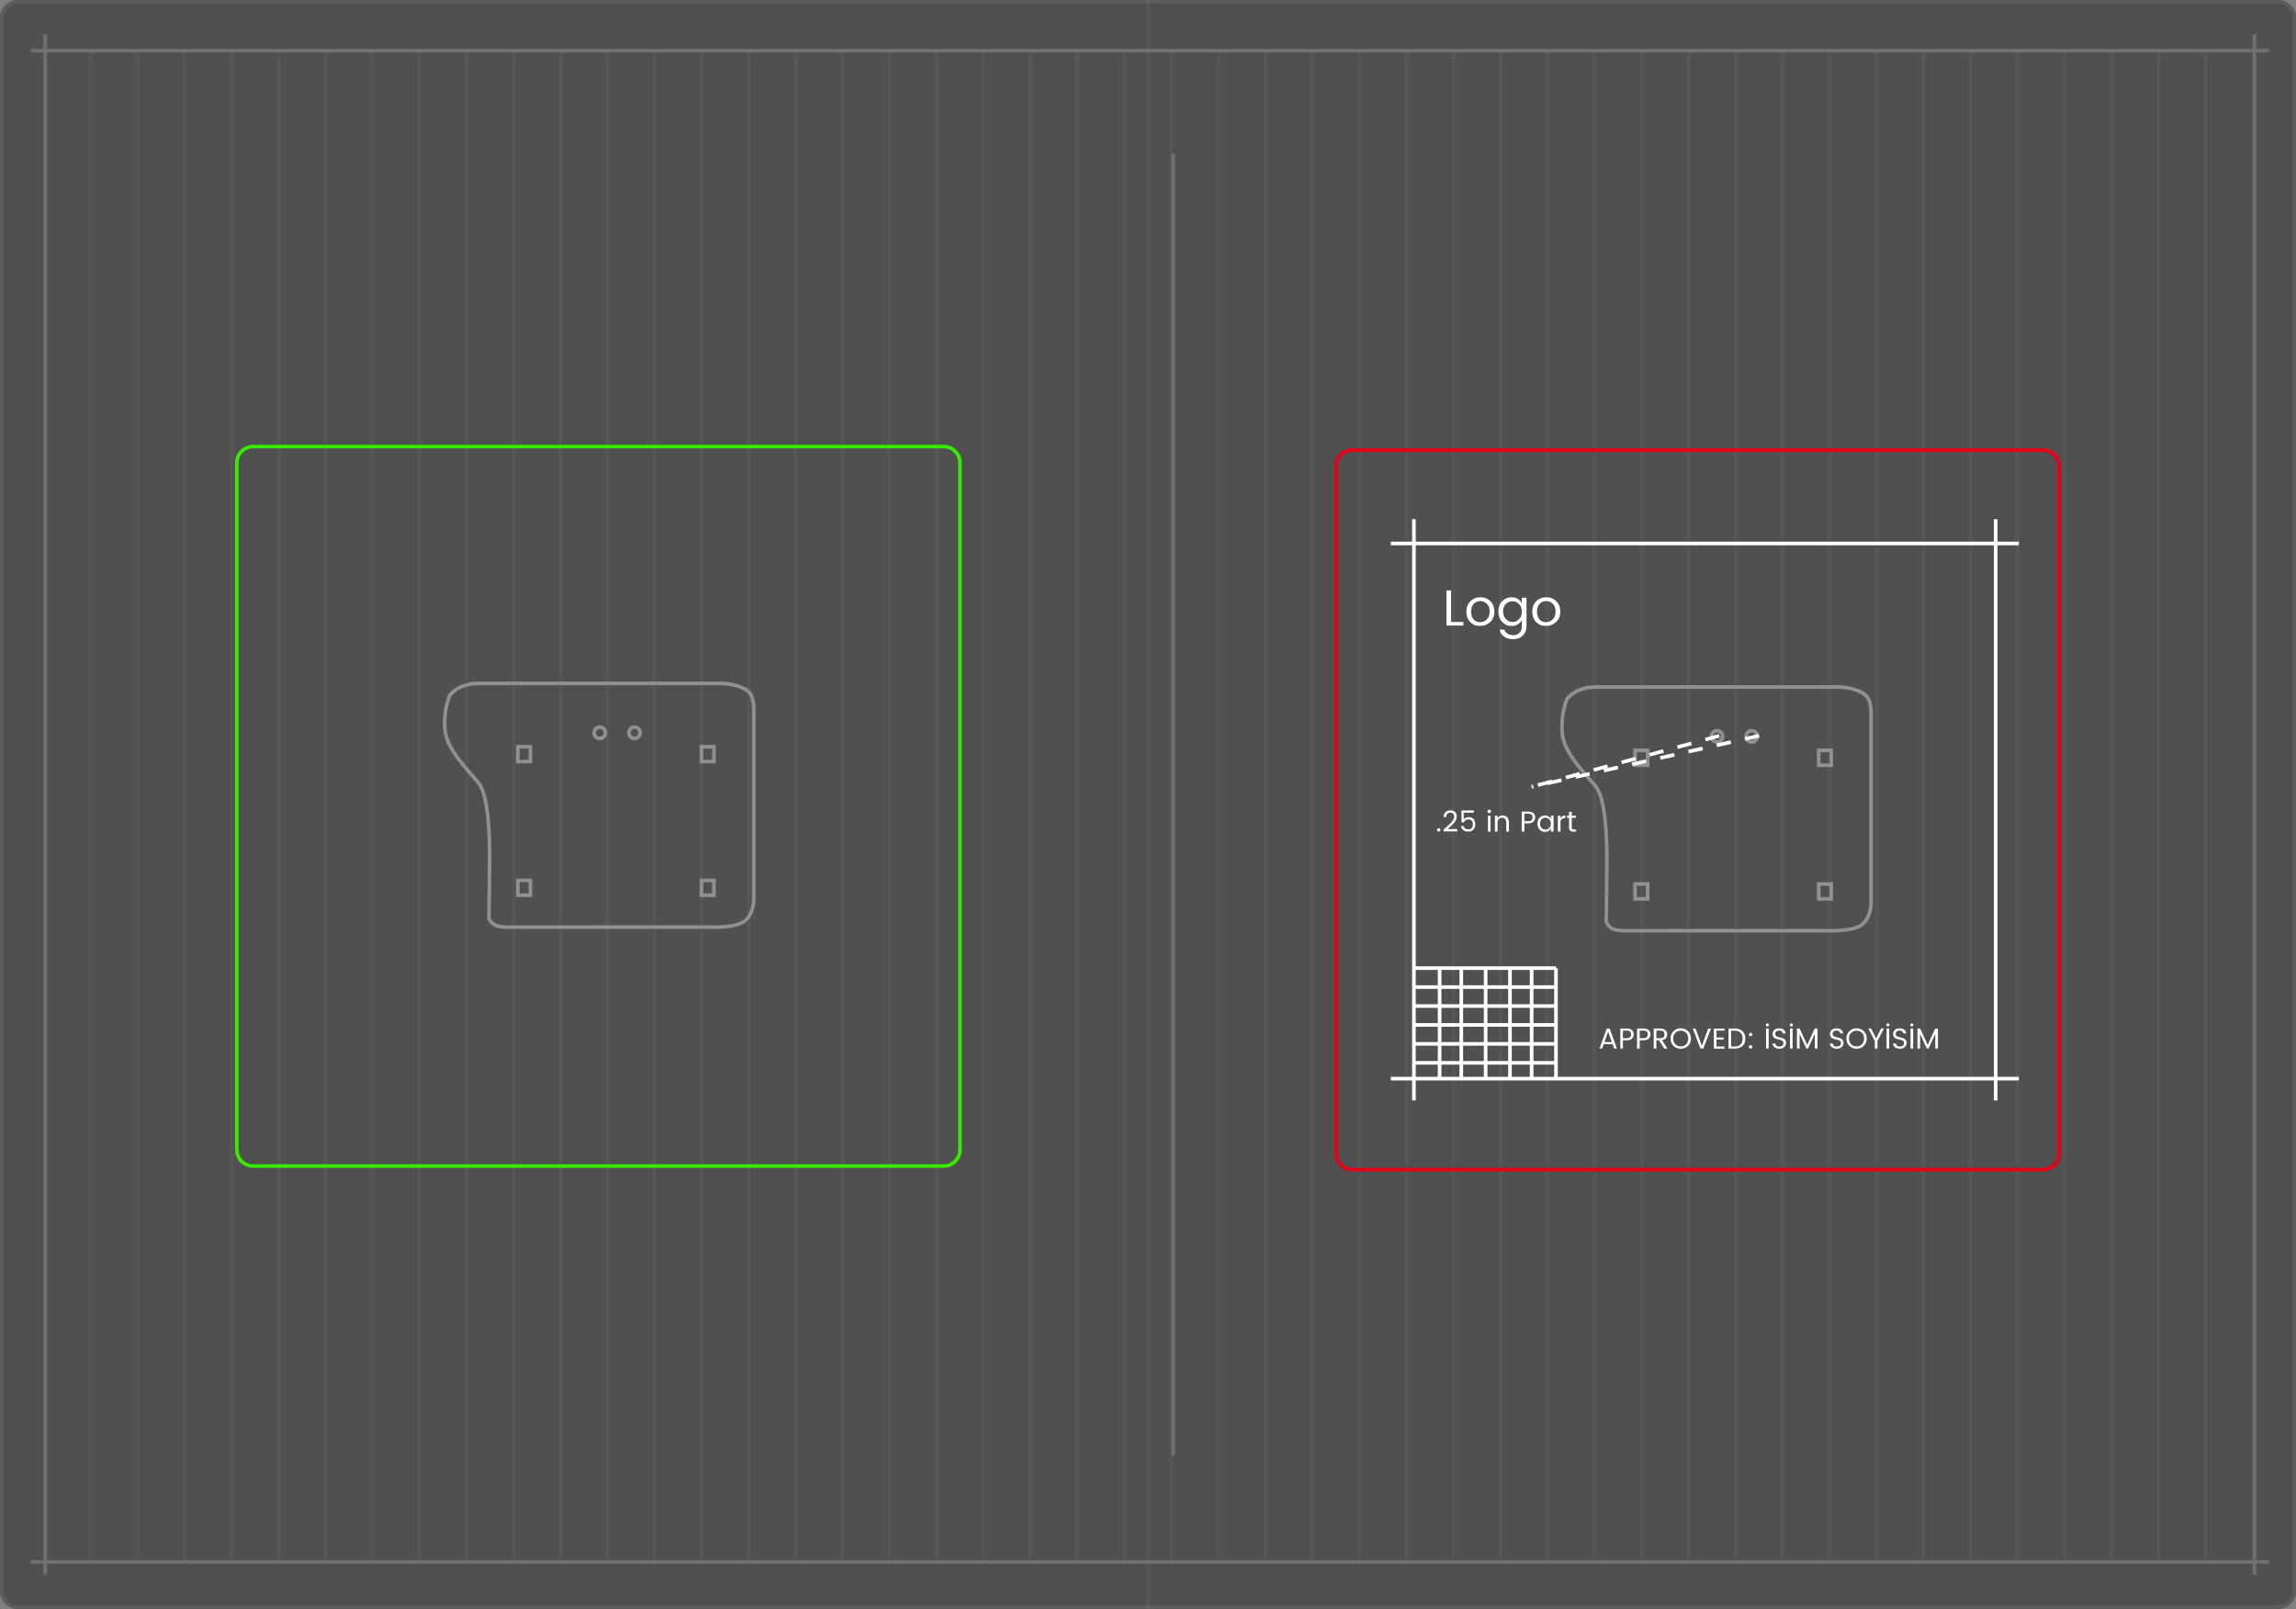<?xml version="1.0" encoding="utf-8"?>
<!-- Generator: Adobe Illustrator 24.0.1, SVG Export Plug-In . SVG Version: 6.00 Build 0)  -->
<svg version="1.1" id="Layer_1" xmlns="http://www.w3.org/2000/svg" xmlns:xlink="http://www.w3.org/1999/xlink" x="0px" y="0px"
	 viewBox="0 0 635 445" style="enable-background:new 0 0 635 445;" xml:space="preserve">
<rect x="0" y="0" width="635" height="445" fill="#808080" stroke="none"/>
<style type="text/css">
	.st0{opacity:0.469;}
	.st1{fill:#1A1A1A;}
	.st2{fill:#343434;}
	.st3{opacity:0.179;}
	.st4{fill:#707070;}
	.st5{opacity:0.174;enable-background:new    ;}
	.st6{fill:#FFFFFF;}
	.st7{fill:none;}
	.st8{fill:#36EA00;}
	.st9{fill:#919191;}
	.st10{enable-background:new    ;}
	.st11{fill:#E80017;}
</style>
<g id="Group_11137" transform="translate(-880 -564)">
	<g id="Rectangle_1698" transform="translate(880 564)" class="st0">
		<g>
			<path class="st1" d="M5,0h625c2.76,0,5,2.24,5,5v435c0,2.76-2.24,5-5,5H5c-2.76,0-5-2.24-5-5V5C0,2.24,2.24,0,5,0z"/>
		</g>
		<g>
			<path class="st2" d="M630,445H5c-2.76,0-5-2.24-5-5V5c0-2.76,2.24-5,5-5h625c2.76,0,5,2.24,5,5v435
				C635,442.76,632.76,445,630,445z M5,1C2.79,1,1,2.79,1,5v435c0,2.21,1.79,4,4,4h625c2.21,0,4-1.79,4-4V5c0-2.21-1.79-4-4-4H5z"/>
		</g>
	</g>
	<g id="Group_11043" transform="translate(-3.5 368.5)" class="st3">
		<g id="Line_252">
			<rect x="1207" y="209.5" class="st4" width="1" height="418"/>
		</g>
		<g id="Line_228">
			<rect x="1051" y="209.5" class="st4" width="1" height="418"/>
		</g>
		<g id="Line_239">
			<rect x="1363" y="209.5" class="st4" width="1" height="418"/>
		</g>
		<g id="Line_206">
			<rect x="908" y="209.5" class="st4" width="1" height="418"/>
		</g>
		<g id="Line_251">
			<rect x="1220" y="209.5" class="st4" width="1" height="418"/>
		</g>
		<g id="Line_227">
			<rect x="1064" y="209.5" class="st4" width="1" height="418"/>
		</g>
		<g id="Line_240">
			<rect x="1376" y="209.5" class="st4" width="1" height="418"/>
		</g>
		<g id="Line_207">
			<rect x="921" y="209.5" class="st4" width="1" height="418"/>
		</g>
		<g id="Line_250">
			<rect x="1233" y="209.5" class="st4" width="1" height="418"/>
		</g>
		<g id="Line_226">
			<rect x="1077" y="209.5" class="st4" width="1" height="418"/>
		</g>
		<g id="Line_238">
			<rect x="1389" y="209.5" class="st4" width="1" height="418"/>
		</g>
		<g id="Line_208">
			<rect x="934" y="209.5" class="st4" width="1" height="418"/>
		</g>
		<g id="Line_249">
			<rect x="1246" y="209.5" class="st4" width="1" height="418"/>
		</g>
		<g id="Line_225">
			<rect x="1090" y="209.5" class="st4" width="1" height="418"/>
		</g>
		<g id="Line_236">
			<rect x="1402" y="209.5" class="st4" width="1" height="418"/>
		</g>
		<g id="Line_209">
			<rect x="947" y="209.5" class="st4" width="1" height="418"/>
		</g>
		<g id="Line_248">
			<rect x="1259" y="209.5" class="st4" width="1" height="418"/>
		</g>
		<g id="Line_224">
			<rect x="1103" y="209.5" class="st4" width="1" height="418"/>
		</g>
		<g id="Line_237">
			<rect x="1415" y="209.5" class="st4" width="1" height="418"/>
		</g>
		<g id="Line_210">
			<rect x="960" y="209.5" class="st4" width="1" height="418"/>
		</g>
		<g id="Line_247">
			<rect x="1272" y="209.5" class="st4" width="1" height="418"/>
		</g>
		<g id="Line_223">
			<rect x="1116" y="209.5" class="st4" width="1" height="418"/>
		</g>
		<g id="Line_232">
			<rect x="1428" y="209.5" class="st4" width="1" height="418"/>
		</g>
		<g id="Line_211">
			<rect x="973" y="209.5" class="st4" width="1" height="418"/>
		</g>
		<g id="Line_246">
			<rect x="1285" y="209.5" class="st4" width="1" height="418"/>
		</g>
		<g id="Line_222">
			<rect x="1129" y="209.5" class="st4" width="1" height="418"/>
		</g>
		<g id="Line_233">
			<rect x="1441" y="209.5" class="st4" width="1" height="418"/>
		</g>
		<g id="Line_212">
			<rect x="986" y="209.5" class="st4" width="1" height="418"/>
		</g>
		<g id="Line_245">
			<rect x="1298" y="209.5" class="st4" width="1" height="418"/>
		</g>
		<g id="Line_221">
			<rect x="1142" y="209.5" class="st4" width="1" height="418"/>
		</g>
		<g id="Line_234">
			<rect x="1454" y="209.5" class="st4" width="1" height="418"/>
		</g>
		<g id="Line_213">
			<rect x="999" y="209.5" class="st4" width="1" height="418"/>
		</g>
		<g id="Line_244">
			<rect x="1311" y="209.5" class="st4" width="1" height="418"/>
		</g>
		<g id="Line_220">
			<rect x="1155" y="209.5" class="st4" width="1" height="418"/>
		</g>
		<g id="Line_235">
			<rect x="1467" y="209.5" class="st4" width="1" height="418"/>
		</g>
		<g id="Line_214">
			<rect x="1012" y="209.5" class="st4" width="1" height="418"/>
		</g>
		<g id="Line_242">
			<rect x="1324" y="209.5" class="st4" width="1" height="418"/>
		</g>
		<g id="Line_218">
			<rect x="1168" y="209.5" class="st4" width="1" height="418"/>
		</g>
		<g id="Line_230">
			<rect x="1480" y="209.5" class="st4" width="1" height="418"/>
		</g>
		<g id="Line_215">
			<rect x="1025" y="209.5" class="st4" width="1" height="418"/>
		</g>
		<g id="Line_243">
			<rect x="1337" y="209.5" class="st4" width="1" height="418"/>
		</g>
		<g id="Line_219">
			<rect x="1181" y="209.5" class="st4" width="1" height="418"/>
		</g>
		<g id="Line_231">
			<rect x="1493" y="209.5" class="st4" width="1" height="418"/>
		</g>
		<g id="Line_216">
			<rect x="1038" y="209.5" class="st4" width="1" height="418"/>
		</g>
		<g id="Line_241">
			<rect x="1350" y="209.5" class="st4" width="1" height="418"/>
		</g>
		<g id="Line_217">
			<rect x="1194" y="209.5" class="st4" width="1" height="418"/>
		</g>
	</g>
	<g id="Line_253">
		<rect x="888.5" y="577.5" class="st4" width="619" height="1"/>
	</g>
	<g id="Line_254">
		<rect x="888.5" y="995.5" class="st4" width="619" height="1"/>
	</g>
	<g id="Line_256">
		<rect x="1503" y="573.5" class="st4" width="1" height="426"/>
	</g>
	<g id="Line_257">
		<rect x="892" y="573.5" class="st4" width="1" height="426"/>
	</g>
	<g id="Group_11046" transform="translate(1713 -414) rotate(90)" class="st3">
		<g id="Line_252-2">
			<rect x="901.5" y="515" class="st4" width="612" height="1"/>
		</g>
		<g id="Line_228-2">
			<rect x="745.5" y="515" class="st4" width="612" height="1"/>
		</g>
		<g id="Line_239-2">
			<rect x="1057.5" y="515" class="st4" width="612" height="1"/>
		</g>
		<g id="Line_251-2">
			<rect x="914.5" y="515" class="st4" width="612" height="1"/>
		</g>
		<g id="Line_227-2">
			<rect x="758.5" y="515" class="st4" width="612" height="1"/>
		</g>
		<g id="Line_240-2">
			<rect x="1070.5" y="515" class="st4" width="612" height="1"/>
		</g>
		<g id="Line_250-2">
			<rect x="927.5" y="515" class="st4" width="612" height="1"/>
		</g>
		<g id="Line_226-2">
			<rect x="771.5" y="515" class="st4" width="612" height="1"/>
		</g>
		<g id="Line_238-2">
			<rect x="1083.5" y="515" class="st4" width="612" height="1"/>
		</g>
		<g id="Line_249-2">
			<rect x="940.5" y="515" class="st4" width="612" height="1"/>
		</g>
		<g id="Line_225-2">
			<rect x="784.5" y="515" class="st4" width="612" height="1"/>
		</g>
		<g id="Line_236-2">
			<rect x="1096.5" y="515" class="st4" width="612" height="1"/>
		</g>
		<g id="Line_248-2">
			<rect x="953.5" y="515" class="st4" width="612" height="1"/>
		</g>
		<g id="Line_224-2">
			<rect x="797.5" y="515" class="st4" width="612" height="1"/>
		</g>
		<g id="Line_247-2">
			<rect x="966.5" y="515" class="st4" width="612" height="1"/>
		</g>
		<g id="Line_223-2">
			<rect x="810.5" y="515" class="st4" width="612" height="1"/>
		</g>
		<g id="Line_246-2">
			<rect x="979.5" y="515" class="st4" width="612" height="1"/>
		</g>
		<g id="Line_222-2">
			<rect x="823.5" y="515" class="st4" width="612" height="1"/>
		</g>
		<g id="Line_245-2">
			<rect x="992.5" y="515" class="st4" width="612" height="1"/>
		</g>
		<g id="Line_221-2">
			<rect x="836.5" y="515" class="st4" width="612" height="1"/>
		</g>
		<g id="Line_213-2">
			<rect x="693.5" y="515" class="st4" width="612" height="1"/>
		</g>
		<g id="Line_244-2">
			<rect x="1005.5" y="515" class="st4" width="612" height="1"/>
		</g>
		<g id="Line_220-2">
			<rect x="849.5" y="515" class="st4" width="612" height="1"/>
		</g>
		<g id="Line_214-2">
			<rect x="706.5" y="515" class="st4" width="612" height="1"/>
		</g>
		<g id="Line_242-2">
			<rect x="1018.5" y="515" class="st4" width="612" height="1"/>
		</g>
		<g id="Line_218-2">
			<rect x="862.5" y="515" class="st4" width="612" height="1"/>
		</g>
		<g id="Line_215-2">
			<rect x="719.5" y="515" class="st4" width="612" height="1"/>
		</g>
		<g id="Line_243-2">
			<rect x="1031.5" y="515" class="st4" width="612" height="1"/>
		</g>
		<g id="Line_219-2">
			<rect x="875.5" y="515" class="st4" width="612" height="1"/>
		</g>
		<g id="Line_216-2">
			<rect x="732.5" y="515" class="st4" width="612" height="1"/>
		</g>
		<g id="Line_241-2">
			<rect x="1044.5" y="515" class="st4" width="612" height="1"/>
		</g>
		<g id="Line_217-2">
			<rect x="888.5" y="515" class="st4" width="612" height="1"/>
		</g>
	</g>
</g>
<g id="Group_11060" transform="translate(-942 -600.5)">
	<g id="Line_259" class="st5">
		<rect x="1266" y="643" class="st6" width="1" height="360"/>
	</g>
	<g id="Rectangle_1701" transform="translate(942 681)">
		<g>
			<path class="st7" d="M70,42.5h191c2.76,0,5,2.24,5,5v190c0,2.76-2.24,5-5,5H70c-2.76,0-5-2.24-5-5v-190
				C65,44.74,67.24,42.5,70,42.5z"/>
		</g>
		<g>
			<path class="st8" d="M261,242.5H70c-2.76,0-5-2.24-5-5v-190c0-2.76,2.24-5,5-5h191c2.76,0,5,2.24,5,5v190
				C266,240.26,263.76,242.5,261,242.5z M70,43.5c-2.21,0-4,1.79-4,4v190c0,2.21,1.79,4,4,4h191c2.21,0,4-1.79,4-4v-190
				c0-2.21-1.79-4-4-4H70z"/>
		</g>
	</g>
	<g id="rect4140-4-9-8-0-1">
		<path class="st9" d="M1139.67,857.44c-0.77,0-1.29-0.03-1.36-0.03l-55.83,0c-0.09,0-2.77,0.11-4.16-0.86
			c-1.78-1.25-1.61-2.49-1.58-2.63c-0.01-0.06,0.21-14.56,0.17-18.32c-0.11-9.85-1.17-16.21-3.06-18.4l-1.07-1.23
			c-4.39-5.03-8.18-9.38-8.27-14.52c-0.14-2.91,0.3-5.79,1.3-8.54c0.38-1.03,2.12-2.24,3.2-2.79c1.65-0.73,3.37-1.1,5.15-1.11h66.14
			c0.18-0.01,4.66-0.24,7.96,1.65v-0.07l0.8,0.59c2.13,1.57,1.93,5.72,1.92,5.89l0,52.31c0,0.19-0.07,4.66-3.17,6.55
			C1145.65,857.25,1141.74,857.44,1139.67,857.44z M1138.34,856.41c0.09,0,6.25,0.32,8.95-1.33c2.62-1.61,2.69-5.66,2.69-5.7v-52.33
			c0-0.06,0.17-3.7-1.44-5l-0.08-0.06c-3.02-2.23-8.08-1.97-8.13-1.97l-66.17,0c-1.63,0.01-3.22,0.35-4.72,1.01
			c-1.22,0.63-2.49,1.68-2.69,2.24c-0.96,2.62-1.38,5.37-1.24,8.16c0.08,4.79,3.76,9.01,8.02,13.9l1.07,1.23
			c2.08,2.4,3.19,8.81,3.31,19.04c0.04,3.77-0.18,18.29-0.18,18.44c-0.01,0.1-0.08,0.83,1.16,1.71c0.92,0.65,2.88,0.71,3.56,0.68
			L1138.34,856.41z"/>
	</g>
	<g id="path4359-1-1">
		<path class="st9" d="M1107.87,805.23c-1.14,0-2.07-0.93-2.07-2.07s0.93-2.07,2.07-2.07c1.14,0,2.07,0.93,2.07,2.07
			S1109.01,805.23,1107.87,805.23z M1107.87,802.09c-0.59,0-1.07,0.48-1.07,1.07s0.48,1.07,1.07,1.07c0.59,0,1.07-0.48,1.07-1.07
			S1108.46,802.09,1107.87,802.09z"/>
	</g>
	<g id="path4359-0-2-7">
		<path class="st9" d="M1117.49,805.23c-1.14,0-2.07-0.93-2.07-2.07s0.93-2.07,2.07-2.07s2.07,0.93,2.07,2.07
			S1118.63,805.23,1117.49,805.23z M1117.49,802.09c-0.59,0-1.07,0.48-1.07,1.07s0.48,1.07,1.07,1.07s1.07-0.48,1.07-1.07
			S1118.08,802.09,1117.49,802.09z"/>
	</g>
	<g id="rect4443-8-7">
		<path class="st9" d="M1139.96,848.6h-4.46v-5.1h4.46V848.6z M1136.5,847.6h2.46v-3.1h-2.46V847.6z"/>
	</g>
	<g id="rect4443-4-4-3">
		<path class="st9" d="M1139.96,811.63h-4.46v-5.1h4.46V811.63z M1136.5,810.63h2.46v-3.1h-2.46V810.63z"/>
	</g>
	<g id="rect4443-2-75-0">
		<path class="st9" d="M1089.18,848.6h-4.46v-5.1h4.46V848.6z M1085.72,847.6h2.46v-3.1h-2.46V847.6z"/>
	</g>
	<g id="rect4443-2-7-4-3">
		<path class="st9" d="M1089.18,811.63h-4.46v-5.1h4.46V811.63z M1085.72,810.63h2.46v-3.1h-2.46V810.63z"/>
	</g>
	<g id="Group_11059" transform="translate(2764 936)">
		<g id="Group_10450" transform="translate(-2170.598 -2414.259)">
			<g class="st10">
				<path class="st6" d="M748.65,2242.06h1.27v8.72h3.4v0.98h-4.68V2242.06z"/>
				<path class="st6" d="M755.21,2250.79c-0.71-0.73-1.06-1.68-1.06-2.87s0.37-2.14,1.11-2.88s1.66-1.1,2.77-1.1s2.03,0.37,2.77,1.1
					s1.11,1.69,1.11,2.87s-0.38,2.14-1.15,2.87c-0.77,0.73-1.71,1.1-2.82,1.1C756.82,2251.89,755.91,2251.52,755.21,2250.79z
					 M757.93,2250.84c0.72,0,1.34-0.26,1.87-0.78c0.53-0.52,0.79-1.23,0.79-2.15c0-0.92-0.25-1.63-0.76-2.14
					c-0.5-0.51-1.12-0.77-1.84-0.77c-0.72,0-1.33,0.26-1.81,0.77c-0.49,0.51-0.73,1.23-0.73,2.15s0.23,1.64,0.7,2.15
					C756.62,2250.58,757.21,2250.84,757.93,2250.84z"/>
				<path class="st6" d="M764.05,2250.76c-0.7-0.75-1.05-1.71-1.05-2.88c0-1.17,0.35-2.12,1.04-2.84c0.7-0.72,1.57-1.08,2.62-1.08
					c0.65,0,1.23,0.15,1.72,0.46c0.49,0.31,0.86,0.71,1.11,1.2v-1.54h1.29v7.88c0,1.05-0.34,1.92-1.02,2.58
					c-0.68,0.67-1.54,1-2.59,1s-1.91-0.24-2.6-0.73s-1.08-1.12-1.17-1.9h1.25c0.12,0.44,0.41,0.8,0.85,1.09
					c0.45,0.29,1,0.43,1.67,0.43s1.22-0.22,1.66-0.65c0.44-0.43,0.67-1.04,0.67-1.83v-1.76c-0.25,0.5-0.62,0.91-1.11,1.23
					c-0.49,0.31-1.06,0.47-1.72,0.47C765.62,2251.89,764.75,2251.51,764.05,2250.76z M768.73,2250.01c0.51-0.52,0.76-1.22,0.76-2.09
					s-0.25-1.56-0.76-2.09s-1.12-0.78-1.83-0.78c-0.71,0-1.33,0.25-1.83,0.76s-0.76,1.19-0.76,2.06c0,0.87,0.26,1.57,0.77,2.11
					c0.51,0.54,1.12,0.81,1.83,0.81C767.61,2250.79,768.22,2250.53,768.73,2250.01z"/>
				<path class="st6" d="M773.43,2250.79c-0.71-0.73-1.06-1.68-1.06-2.87s0.37-2.14,1.11-2.88s1.66-1.1,2.77-1.1s2.03,0.37,2.77,1.1
					s1.11,1.69,1.11,2.87s-0.38,2.14-1.15,2.87c-0.77,0.73-1.71,1.1-2.82,1.1C775.05,2251.89,774.14,2251.52,773.43,2250.79z
					 M776.16,2250.84c0.72,0,1.34-0.26,1.87-0.78c0.53-0.52,0.79-1.23,0.79-2.15c0-0.92-0.25-1.63-0.76-2.14
					c-0.5-0.51-1.12-0.77-1.84-0.77c-0.72,0-1.33,0.26-1.81,0.77c-0.49,0.51-0.73,1.23-0.73,2.15s0.23,1.64,0.7,2.15
					C774.85,2250.58,775.44,2250.84,776.16,2250.84z"/>
			</g>
			<g class="st10">
				<path class="st6" d="M746.83,2308.62c-0.09,0.09-0.2,0.14-0.33,0.14c-0.13,0-0.24-0.04-0.33-0.14c-0.09-0.09-0.14-0.2-0.14-0.33
					s0.05-0.24,0.14-0.33c0.09-0.09,0.2-0.14,0.33-0.14c0.13,0,0.24,0.04,0.33,0.14s0.14,0.2,0.14,0.33
					S746.92,2308.53,746.83,2308.62z"/>
				<path class="st6" d="M747.85,2308.68v-0.52c0.13-0.11,0.33-0.29,0.6-0.52c0.27-0.23,0.48-0.41,0.61-0.53s0.31-0.28,0.53-0.49
					c0.22-0.21,0.39-0.38,0.5-0.52s0.23-0.3,0.36-0.48c0.23-0.34,0.34-0.68,0.34-1.01c0-0.33-0.09-0.6-0.26-0.8
					c-0.17-0.2-0.45-0.3-0.82-0.3s-0.65,0.11-0.85,0.34s-0.3,0.53-0.32,0.9h-0.7c0.02-0.6,0.2-1.06,0.54-1.38
					c0.34-0.32,0.78-0.48,1.32-0.48c0.54,0,0.98,0.15,1.3,0.46c0.33,0.31,0.49,0.72,0.49,1.25c0,0.63-0.31,1.29-0.93,1.96
					c-0.22,0.24-0.4,0.42-0.52,0.53c-0.34,0.33-0.71,0.66-1.1,0.98h2.72v0.62H747.85z"/>
				<path class="st6" d="M752.76,2302.91h3.46v0.63h-2.79v1.83c0.12-0.18,0.3-0.32,0.54-0.44c0.24-0.12,0.51-0.18,0.82-0.18
					s0.59,0.06,0.84,0.17c0.25,0.12,0.45,0.27,0.59,0.47c0.26,0.38,0.39,0.82,0.39,1.31c0,0.6-0.17,1.09-0.5,1.48
					c-0.34,0.38-0.81,0.57-1.41,0.57s-1.08-0.14-1.42-0.42c-0.34-0.28-0.56-0.66-0.64-1.12h0.7c0.07,0.29,0.23,0.51,0.46,0.68
					c0.23,0.17,0.54,0.25,0.92,0.25c0.38,0,0.68-0.13,0.9-0.38c0.22-0.26,0.32-0.6,0.32-1.03c0-0.43-0.11-0.76-0.32-1
					c-0.22-0.23-0.54-0.35-0.96-0.35c-0.29,0-0.54,0.08-0.74,0.22c-0.21,0.15-0.36,0.35-0.46,0.61h-0.66V2302.91z"/>
				<path class="st6" d="M760.83,2303.52c-0.1,0.1-0.21,0.14-0.35,0.14s-0.25-0.05-0.35-0.14c-0.09-0.1-0.14-0.21-0.14-0.35
					s0.05-0.26,0.14-0.35c0.1-0.1,0.21-0.14,0.35-0.14c0.14,0,0.25,0.05,0.35,0.14c0.1,0.1,0.14,0.21,0.14,0.35
					S760.93,2303.42,760.83,2303.52z M760.11,2308.76v-4.39h0.73v4.39H760.11z"/>
				<path class="st6" d="M762.77,2304.37v0.71c0.3-0.52,0.78-0.78,1.43-0.78c0.49,0,0.89,0.16,1.22,0.48
					c0.33,0.32,0.49,0.78,0.49,1.38v2.6h-0.72v-2.48c0-0.44-0.11-0.78-0.32-1.01c-0.21-0.23-0.51-0.34-0.88-0.34
					s-0.67,0.12-0.89,0.34c-0.22,0.23-0.32,0.57-0.32,1.01v2.48h-0.73v-4.39H762.77z"/>
				<path class="st6" d="M772.69,2303.67c0.33,0.3,0.49,0.69,0.49,1.17s-0.16,0.87-0.48,1.17c-0.32,0.31-0.8,0.46-1.44,0.46h-1.07
					v2.29h-0.73v-5.54h1.8C771.89,2303.22,772.36,2303.37,772.69,2303.67z M770.19,2305.89h1.07c0.4,0,0.7-0.09,0.89-0.28
					c0.19-0.18,0.29-0.44,0.29-0.77c0-0.7-0.39-1.05-1.18-1.05h-1.07V2305.89z"/>
				<path class="st6" d="M774.4,2308.19c-0.4-0.43-0.6-0.98-0.6-1.65c0-0.67,0.2-1.21,0.6-1.62c0.4-0.41,0.9-0.62,1.5-0.62
					c0.37,0,0.7,0.09,0.98,0.26c0.28,0.18,0.49,0.41,0.64,0.69v-0.88h0.74v4.39h-0.74v-0.9c-0.14,0.29-0.36,0.52-0.64,0.7
					c-0.28,0.18-0.61,0.27-0.98,0.27C775.3,2308.83,774.8,2308.62,774.4,2308.19z M777.07,2307.76c0.29-0.3,0.44-0.7,0.44-1.19
					s-0.15-0.89-0.44-1.19s-0.64-0.45-1.05-0.45s-0.76,0.14-1.05,0.43c-0.29,0.29-0.44,0.68-0.44,1.18s0.15,0.9,0.44,1.21
					c0.29,0.31,0.64,0.46,1.05,0.46S776.78,2308.06,777.07,2307.76z"/>
				<path class="st6" d="M780.17,2304.37v0.74c0.26-0.54,0.71-0.82,1.34-0.82v0.76h-0.19c-0.37,0-0.66,0.1-0.85,0.29
					c-0.19,0.2-0.29,0.53-0.29,1.01v2.4h-0.73v-4.39H780.17z"/>
				<path class="st6" d="M783.83,2308.17h0.6v0.59h-0.74c-0.76,0-1.14-0.38-1.14-1.13v-2.67h-0.57v-0.59h0.57v-1.09h0.74v1.09h1.14
					v0.59h-1.14v2.67c0,0.2,0.04,0.34,0.12,0.42C783.49,2308.13,783.63,2308.17,783.83,2308.17z"/>
			</g>
			<g class="st10">
				<path class="st6" d="M795.02,2368.76l-0.43-1.22h-2.46l-0.43,1.22h-0.74l2.02-5.54h0.8l2.01,5.54H795.02z M792.33,2366.97h2.05
					l-1.02-2.86L792.33,2366.97z"/>
				<path class="st6" d="M799.95,2363.67c0.33,0.3,0.49,0.69,0.49,1.17s-0.16,0.87-0.48,1.17c-0.32,0.31-0.8,0.46-1.44,0.46h-1.07
					v2.29h-0.73v-5.54h1.8C799.15,2363.22,799.63,2363.37,799.95,2363.67z M797.45,2365.89h1.07c0.4,0,0.7-0.09,0.89-0.28
					c0.19-0.18,0.29-0.44,0.29-0.77c0-0.7-0.39-1.05-1.18-1.05h-1.07V2365.89z"/>
				<path class="st6" d="M804.58,2363.67c0.33,0.3,0.49,0.69,0.49,1.17s-0.16,0.87-0.48,1.17c-0.32,0.31-0.8,0.46-1.44,0.46h-1.07
					v2.29h-0.73v-5.54h1.8C803.77,2363.22,804.25,2363.37,804.58,2363.67z M802.08,2365.89h1.07c0.4,0,0.7-0.09,0.89-0.28
					c0.19-0.18,0.29-0.44,0.29-0.77c0-0.7-0.39-1.05-1.18-1.05h-1.07V2365.89z"/>
				<path class="st6" d="M806.7,2366.47v2.29h-0.73v-5.54h1.8c0.62,0,1.1,0.15,1.43,0.46c0.33,0.3,0.49,0.68,0.49,1.12
					c0,0.44-0.12,0.81-0.36,1.1c-0.24,0.29-0.6,0.48-1.08,0.55l1.53,2.32h-0.91l-1.46-2.29H806.7z M806.7,2363.8v2.1h1.07
					c0.4,0,0.7-0.09,0.89-0.28c0.19-0.18,0.29-0.44,0.29-0.77c0-0.7-0.39-1.05-1.18-1.05H806.7z"/>
				<path class="st6" d="M813.45,2368.81c-0.79,0-1.46-0.27-2.01-0.8s-0.82-1.21-0.82-2.03c0-0.82,0.27-1.49,0.82-2.02
					c0.54-0.53,1.21-0.8,2.01-0.8s1.46,0.26,2,0.8c0.54,0.53,0.81,1.21,0.81,2.03s-0.27,1.5-0.81,2.03
					S814.24,2368.81,813.45,2368.81z M814.93,2367.57c0.39-0.4,0.58-0.93,0.58-1.58c0-0.66-0.2-1.18-0.58-1.58
					c-0.39-0.4-0.89-0.6-1.49-0.6s-1.1,0.2-1.5,0.6c-0.39,0.4-0.59,0.92-0.59,1.58c0,0.66,0.2,1.18,0.59,1.58
					c0.39,0.4,0.89,0.6,1.5,0.6S814.54,2367.97,814.93,2367.57z"/>
				<path class="st6" d="M818.89,2368.76l-2.14-5.54h0.78l1.74,4.77l1.76-4.77h0.78l-2.14,5.54H818.89z"/>
				<path class="st6" d="M825.54,2363.22v0.58h-2.21v1.89h1.97v0.57h-1.97v1.94h2.21v0.58h-2.94v-5.54H825.54z"/>
				<path class="st6" d="M828.4,2363.22c0.9,0,1.6,0.25,2.12,0.75s0.78,1.18,0.78,2.05s-0.26,1.54-0.78,2.02
					c-0.52,0.48-1.22,0.72-2.12,0.72h-1.75v-5.54H828.4z M827.37,2368.2h1.02c0.7,0,1.23-0.19,1.6-0.58
					c0.37-0.38,0.55-0.92,0.55-1.61c0-0.69-0.18-1.22-0.55-1.61c-0.37-0.38-0.9-0.58-1.6-0.58h-1.02V2368.2z"/>
				<path class="st6" d="M833.23,2364.88c0,0.13-0.05,0.24-0.14,0.33s-0.2,0.14-0.33,0.14s-0.24-0.04-0.33-0.14s-0.14-0.2-0.14-0.33
					s0.04-0.24,0.14-0.33s0.2-0.14,0.33-0.14s0.24,0.04,0.33,0.14S833.23,2364.75,833.23,2364.88z M833.23,2368.29
					c0,0.13-0.05,0.24-0.14,0.33s-0.2,0.14-0.33,0.14s-0.24-0.04-0.33-0.14s-0.14-0.2-0.14-0.33s0.04-0.24,0.14-0.33
					s0.2-0.14,0.33-0.14s0.24,0.04,0.33,0.14S833.23,2368.16,833.23,2368.29z"/>
				<path class="st6" d="M837.69,2362.52c-0.08,0.09-0.19,0.13-0.3,0.13s-0.22-0.04-0.3-0.13c-0.08-0.08-0.13-0.19-0.13-0.3
					s0.04-0.22,0.13-0.3c0.09-0.09,0.19-0.13,0.3-0.13s0.22,0.04,0.3,0.13c0.08,0.08,0.13,0.19,0.13,0.3
					S837.78,2362.43,837.69,2362.52z M837.03,2368.76v-5.54h0.73v5.54H837.03z"/>
				<path class="st6" d="M839.55,2364.69c0,0.2,0.06,0.37,0.17,0.5c0.11,0.13,0.26,0.23,0.43,0.3c0.18,0.06,0.37,0.12,0.59,0.17
					c0.22,0.05,0.43,0.1,0.65,0.16c0.22,0.06,0.41,0.14,0.59,0.24c0.18,0.1,0.32,0.24,0.43,0.43c0.11,0.19,0.17,0.43,0.17,0.71
					c0,0.43-0.17,0.81-0.5,1.13c-0.33,0.32-0.78,0.48-1.34,0.48s-1.02-0.13-1.37-0.39c-0.35-0.26-0.53-0.61-0.53-1.05h0.78
					c0.02,0.25,0.12,0.45,0.3,0.61c0.18,0.16,0.44,0.23,0.8,0.23c0.35,0,0.63-0.09,0.84-0.27c0.21-0.18,0.31-0.39,0.31-0.64
					c0-0.24-0.06-0.43-0.17-0.56c-0.11-0.13-0.26-0.23-0.43-0.29c-0.18-0.06-0.37-0.12-0.59-0.16c-0.22-0.05-0.43-0.1-0.65-0.16
					c-0.22-0.06-0.41-0.15-0.59-0.24s-0.32-0.25-0.43-0.44c-0.11-0.19-0.17-0.44-0.17-0.72c0-0.47,0.17-0.85,0.5-1.13
					c0.33-0.29,0.77-0.43,1.3-0.43s0.96,0.12,1.28,0.37c0.32,0.25,0.5,0.59,0.55,1.03h-0.81c-0.02-0.22-0.12-0.41-0.31-0.56
					c-0.18-0.16-0.43-0.23-0.74-0.23c-0.31,0-0.57,0.08-0.76,0.24S839.55,2364.39,839.55,2364.69z"/>
				<path class="st6" d="M844.32,2362.52c-0.08,0.09-0.19,0.13-0.3,0.13s-0.22-0.04-0.3-0.13c-0.08-0.08-0.13-0.19-0.13-0.3
					s0.04-0.22,0.13-0.3c0.09-0.09,0.19-0.13,0.3-0.13s0.22,0.04,0.3,0.13c0.08,0.08,0.13,0.19,0.13,0.3
					S844.4,2362.43,844.32,2362.52z M843.65,2368.76v-5.54h0.73v5.54H843.65z"/>
				<path class="st6" d="M851.24,2363.22v5.54h-0.74v-4.04l-1.86,4.04h-0.47l-1.86-4.04v4.04h-0.73v-5.54h0.74l2.09,4.54l2.08-4.54
					H851.24z"/>
				<path class="st6" d="M855.43,2364.69c0,0.2,0.06,0.37,0.17,0.5c0.11,0.13,0.26,0.23,0.43,0.3c0.18,0.06,0.37,0.12,0.59,0.17
					c0.22,0.05,0.43,0.1,0.65,0.16c0.22,0.06,0.41,0.14,0.59,0.24c0.18,0.1,0.32,0.24,0.43,0.43c0.11,0.19,0.17,0.43,0.17,0.71
					c0,0.43-0.17,0.81-0.5,1.13c-0.33,0.32-0.78,0.48-1.34,0.48s-1.02-0.13-1.37-0.39c-0.35-0.26-0.53-0.61-0.53-1.05h0.78
					c0.02,0.25,0.12,0.45,0.3,0.61c0.18,0.16,0.44,0.23,0.8,0.23c0.35,0,0.63-0.09,0.84-0.27c0.21-0.18,0.31-0.39,0.31-0.64
					c0-0.24-0.06-0.43-0.17-0.56c-0.11-0.13-0.26-0.23-0.43-0.29c-0.18-0.06-0.37-0.12-0.59-0.16c-0.22-0.05-0.43-0.1-0.65-0.16
					c-0.22-0.06-0.41-0.15-0.59-0.24s-0.32-0.25-0.43-0.44c-0.11-0.19-0.17-0.44-0.17-0.72c0-0.47,0.17-0.85,0.5-1.13
					c0.33-0.29,0.77-0.43,1.3-0.43s0.96,0.12,1.28,0.37c0.32,0.25,0.5,0.59,0.55,1.03h-0.81c-0.02-0.22-0.12-0.41-0.31-0.56
					c-0.18-0.16-0.43-0.23-0.74-0.23c-0.31,0-0.57,0.08-0.76,0.24S855.43,2364.39,855.43,2364.69z"/>
				<path class="st6" d="M862.07,2368.81c-0.79,0-1.46-0.27-2.01-0.8s-0.82-1.21-0.82-2.03c0-0.82,0.27-1.49,0.82-2.02
					c0.54-0.53,1.21-0.8,2.01-0.8s1.46,0.26,2,0.8c0.54,0.53,0.81,1.21,0.81,2.03s-0.27,1.5-0.81,2.03
					S862.86,2368.81,862.07,2368.81z M863.56,2367.57c0.39-0.4,0.58-0.93,0.58-1.58c0-0.66-0.2-1.18-0.58-1.58
					c-0.39-0.4-0.89-0.6-1.49-0.6s-1.1,0.2-1.5,0.6c-0.39,0.4-0.59,0.92-0.59,1.58c0,0.66,0.2,1.18,0.59,1.58
					c0.39,0.4,0.89,0.6,1.5,0.6S863.17,2367.97,863.56,2367.57z"/>
				<path class="st6" d="M867.84,2368.76h-0.73v-2.1l-1.81-3.45h0.8l1.37,2.78l1.36-2.78h0.81l-1.8,3.45V2368.76z"/>
				<path class="st6" d="M871.03,2362.52c-0.08,0.09-0.19,0.13-0.3,0.13s-0.22-0.04-0.3-0.13c-0.08-0.08-0.13-0.19-0.13-0.3
					s0.04-0.22,0.13-0.3c0.09-0.09,0.19-0.13,0.3-0.13s0.22,0.04,0.3,0.13c0.08,0.08,0.13,0.19,0.13,0.3
					S871.11,2362.43,871.03,2362.52z M870.36,2368.76v-5.54h0.73v5.54H870.36z"/>
				<path class="st6" d="M872.88,2364.69c0,0.2,0.06,0.37,0.17,0.5c0.11,0.13,0.26,0.23,0.43,0.3c0.18,0.06,0.37,0.12,0.59,0.17
					s0.43,0.1,0.65,0.16c0.22,0.06,0.41,0.14,0.59,0.24c0.18,0.1,0.32,0.24,0.43,0.43c0.11,0.19,0.17,0.43,0.17,0.71
					c0,0.43-0.17,0.81-0.5,1.13s-0.78,0.48-1.34,0.48s-1.02-0.13-1.37-0.39c-0.35-0.26-0.53-0.61-0.53-1.05h0.78
					c0.02,0.25,0.12,0.45,0.3,0.61c0.18,0.16,0.44,0.23,0.8,0.23c0.35,0,0.63-0.09,0.84-0.27c0.21-0.18,0.31-0.39,0.31-0.64
					c0-0.24-0.06-0.43-0.17-0.56s-0.26-0.23-0.43-0.29c-0.18-0.06-0.37-0.12-0.59-0.16c-0.22-0.05-0.43-0.1-0.65-0.16
					c-0.22-0.06-0.41-0.15-0.59-0.24c-0.18-0.1-0.32-0.25-0.43-0.44c-0.11-0.19-0.17-0.44-0.17-0.72c0-0.47,0.17-0.85,0.5-1.13
					c0.33-0.29,0.77-0.43,1.3-0.43c0.54,0,0.96,0.12,1.28,0.37c0.32,0.25,0.5,0.59,0.55,1.03H875c-0.02-0.22-0.12-0.41-0.31-0.56
					c-0.18-0.16-0.43-0.23-0.74-0.23c-0.31,0-0.57,0.08-0.76,0.24S872.88,2364.39,872.88,2364.69z"/>
				<path class="st6" d="M877.65,2362.52c-0.08,0.09-0.19,0.13-0.3,0.13s-0.22-0.04-0.3-0.13c-0.08-0.08-0.13-0.19-0.13-0.3
					s0.04-0.22,0.13-0.3c0.09-0.09,0.19-0.13,0.3-0.13s0.22,0.04,0.3,0.13c0.08,0.08,0.13,0.19,0.13,0.3
					S877.74,2362.43,877.65,2362.52z M876.99,2368.76v-5.54h0.73v5.54H876.99z"/>
				<path class="st6" d="M884.57,2363.22v5.54h-0.74v-4.04l-1.86,4.04h-0.47l-1.86-4.04v4.04h-0.73v-5.54h0.74l2.09,4.54l2.08-4.54
					H884.57z"/>
			</g>
			<g id="Rectangle_1682" transform="translate(652.598 2160.259)">
				<g>
					<path class="st7" d="M70,42.5h191c2.76,0,5,2.24,5,5v190c0,2.76-2.24,5-5,5H70c-2.76,0-5-2.24-5-5v-190
						C65,44.74,67.24,42.5,70,42.5z"/>
				</g>
				<g>
					<path class="st11" d="M261,242.5H70c-2.76,0-5-2.24-5-5v-190c0-2.76,2.24-5,5-5h191c2.76,0,5,2.24,5,5v190
						C266,240.26,263.76,242.5,261,242.5z M70,43.5c-2.21,0-4,1.79-4,4v190c0,2.21,1.79,4,4,4h191c2.21,0,4-1.79,4-4v-190
						c0-2.21-1.79-4-4-4H70z"/>
				</g>
			</g>
			<g id="Line_119">
				<rect x="739.14" y="2222.36" class="st6" width="1" height="160.75"/>
			</g>
			<g id="Line_120">
				<rect x="900.04" y="2222.36" class="st6" width="1" height="160.75"/>
			</g>
			<g id="Line_121">
				<rect x="733.25" y="2376.58" class="st6" width="173.69" height="1"/>
			</g>
			<g id="Line_122">
				<rect x="733.25" y="2228.57" class="st6" width="173.69" height="1"/>
			</g>
			<g id="Line_123">
				<rect x="740.02" y="2346.02" class="st6" width="38.91" height="1"/>
			</g>
			<g id="Line_130">
				<rect x="740.02" y="2351.26" class="st6" width="38.91" height="1"/>
			</g>
			<g id="Line_131">
				<rect x="740.02" y="2356.5" class="st6" width="38.91" height="1"/>
			</g>
			<g id="Line_132">
				<rect x="740.02" y="2361.73" class="st6" width="38.91" height="1"/>
			</g>
			<g id="Line_133">
				<rect x="740.02" y="2366.97" class="st6" width="38.91" height="1"/>
			</g>
			<g id="Line_134">
				<rect x="740.02" y="2372.21" class="st6" width="38.91" height="1"/>
			</g>
			<g id="Line_124">
				<rect x="778.43" y="2346.52" class="st6" width="1" height="30.68"/>
			</g>
			<g id="Line_125">
				<rect x="771.7" y="2346.52" class="st6" width="1" height="30.68"/>
			</g>
			<g id="Line_126">
				<rect x="765.71" y="2346.52" class="st6" width="1" height="30.68"/>
			</g>
			<g id="Line_127">
				<rect x="758.98" y="2346.52" class="st6" width="1" height="30.68"/>
			</g>
			<g id="Line_128">
				<rect x="752.24" y="2346.52" class="st6" width="1" height="30.68"/>
			</g>
			<g id="Line_129">
				<rect x="746.25" y="2346.52" class="st6" width="1" height="30.68"/>
			</g>
			<g id="Group_10484" transform="translate(197.312 657.259)">
				<g id="Group_10476" transform="translate(254.273 5306.655)">
					<g id="rect4140-4-9-8-0-1-2">
						<path class="st9" d="M403.69-3627.22c-0.77,0-1.29-0.03-1.36-0.03l-55.83,0c-0.09,0-2.77,0.11-4.16-0.86
							c-1.78-1.25-1.61-2.49-1.58-2.63c-0.01-0.06,0.21-14.56,0.17-18.32c-0.11-9.85-1.17-16.21-3.06-18.4l-1.07-1.23
							c-4.39-5.03-8.18-9.38-8.27-14.52c-0.14-2.91,0.3-5.79,1.3-8.54c0.38-1.03,2.12-2.24,3.2-2.79c1.65-0.73,3.37-1.1,5.15-1.11
							h66.14c0.18-0.01,4.66-0.24,7.96,1.65v-0.07l0.8,0.59c2.12,1.57,1.93,5.72,1.92,5.89l0,52.31c0,0.19-0.06,4.66-3.17,6.55
							C409.66-3627.41,405.76-3627.22,403.69-3627.22z M402.35-3628.25c0.09,0,6.25,0.32,8.95-1.33c2.63-1.61,2.69-5.66,2.69-5.7
							v-52.33c0-0.06,0.17-3.7-1.44-5l-0.08-0.06c-3.02-2.23-8.08-1.97-8.13-1.97l-66.17,0c-1.63,0.01-3.22,0.35-4.72,1.01
							c-1.22,0.63-2.49,1.68-2.69,2.24c-0.96,2.62-1.38,5.37-1.24,8.16c0.08,4.79,3.76,9.01,8.02,13.9l1.07,1.23
							c2.08,2.4,3.19,8.81,3.31,19.04c0.04,3.77-0.18,18.29-0.18,18.44c-0.01,0.1-0.08,0.83,1.16,1.71
							c0.92,0.65,2.89,0.71,3.56,0.68L402.35-3628.25z"/>
					</g>
					<g id="path4359-1-1-2">
						<path class="st9" d="M371.89-3679.43c-1.14,0-2.07-0.93-2.07-2.07c0-1.14,0.93-2.07,2.07-2.07s2.07,0.93,2.07,2.07
							C373.96-3680.36,373.03-3679.43,371.89-3679.43z M371.89-3682.57c-0.59,0-1.07,0.48-1.07,1.07s0.48,1.07,1.07,1.07
							s1.07-0.48,1.07-1.07S372.48-3682.57,371.89-3682.57z"/>
					</g>
					<g id="path4359-0-2-7-2">
						<path class="st9" d="M381.5-3679.43c-1.14,0-2.07-0.93-2.07-2.07c0-1.14,0.93-2.07,2.07-2.07c1.14,0,2.07,0.93,2.07,2.07
							C383.57-3680.36,382.64-3679.43,381.5-3679.43z M381.5-3682.57c-0.59,0-1.07,0.48-1.07,1.07s0.48,1.07,1.07,1.07
							s1.07-0.48,1.07-1.07S382.09-3682.57,381.5-3682.57z"/>
					</g>
					<g id="rect4443-8-7-2">
						<path class="st9" d="M403.97-3636.06h-4.46v-5.1h4.46V-3636.06z M400.51-3637.06h2.46v-3.1h-2.46V-3637.06z"/>
					</g>
					<g id="rect4443-4-4-3-2">
						<path class="st9" d="M403.97-3673.02h-4.46v-5.1h4.46V-3673.02z M400.51-3674.02h2.46v-3.1h-2.46V-3674.02z"/>
					</g>
					<g id="rect4443-2-75-0-2">
						<path class="st9" d="M353.19-3636.06h-4.46v-5.1h4.46V-3636.06z M349.73-3637.06h2.46v-3.1h-2.46V-3637.06z"/>
					</g>
					<g id="rect4443-2-7-4-3-2">
						<path class="st9" d="M353.19-3673.02h-4.46v-5.1h4.46V-3673.02z M349.73-3674.02h2.46v-3.1h-2.46V-3674.02z"/>
					</g>
				</g>
			</g>
			<g id="Line_135">
				<path class="st6" d="M774.05,2296.39l-0.26-0.96l3.86-1.05l0.26,0.96L774.05,2296.39z M781.77,2294.29l-0.26-0.96l3.86-1.05
					l0.26,0.96L781.77,2294.29z M789.49,2292.19l-0.26-0.96l3.86-1.05l0.26,0.96L789.49,2292.19z M797.21,2290.09l-0.26-0.96
					l3.86-1.05l0.26,0.96L797.21,2290.09z M804.93,2287.99l-0.26-0.96l3.86-1.05l0.26,0.96L804.93,2287.99z M812.65,2285.89
					l-0.26-0.96l3.86-1.05l0.26,0.96L812.65,2285.89z M820.37,2283.79l-0.26-0.96l3.86-1.05l0.26,0.96L820.37,2283.79z"/>
			</g>
			<g id="Line_136">
				<path class="st6" d="M772.31,2296.87l-0.22-0.98l0.45-0.1l0.22,0.98L772.31,2296.87z M776.66,2295.89l-0.22-0.98l3.9-0.88
					l0.22,0.98L776.66,2295.89z M784.47,2294.14l-0.22-0.98l3.9-0.88l0.22,0.98L784.47,2294.14z M792.28,2292.38l-0.22-0.98
					l3.9-0.88l0.22,0.98L792.28,2292.38z M800.08,2290.63l-0.22-0.98l3.9-0.88l0.22,0.98L800.08,2290.63z M807.89,2288.88
					l-0.22-0.98l3.9-0.88l0.22,0.98L807.89,2288.88z M815.69,2287.13l-0.22-0.98l3.9-0.88l0.22,0.98L815.69,2287.13z M823.5,2285.38
					l-0.22-0.98l3.9-0.88l0.22,0.98L823.5,2285.38z M831.3,2283.62l-0.22-0.98l3.9-0.88l0.22,0.98L831.3,2283.62z"/>
			</g>
		</g>
	</g>
</g>
</svg>
